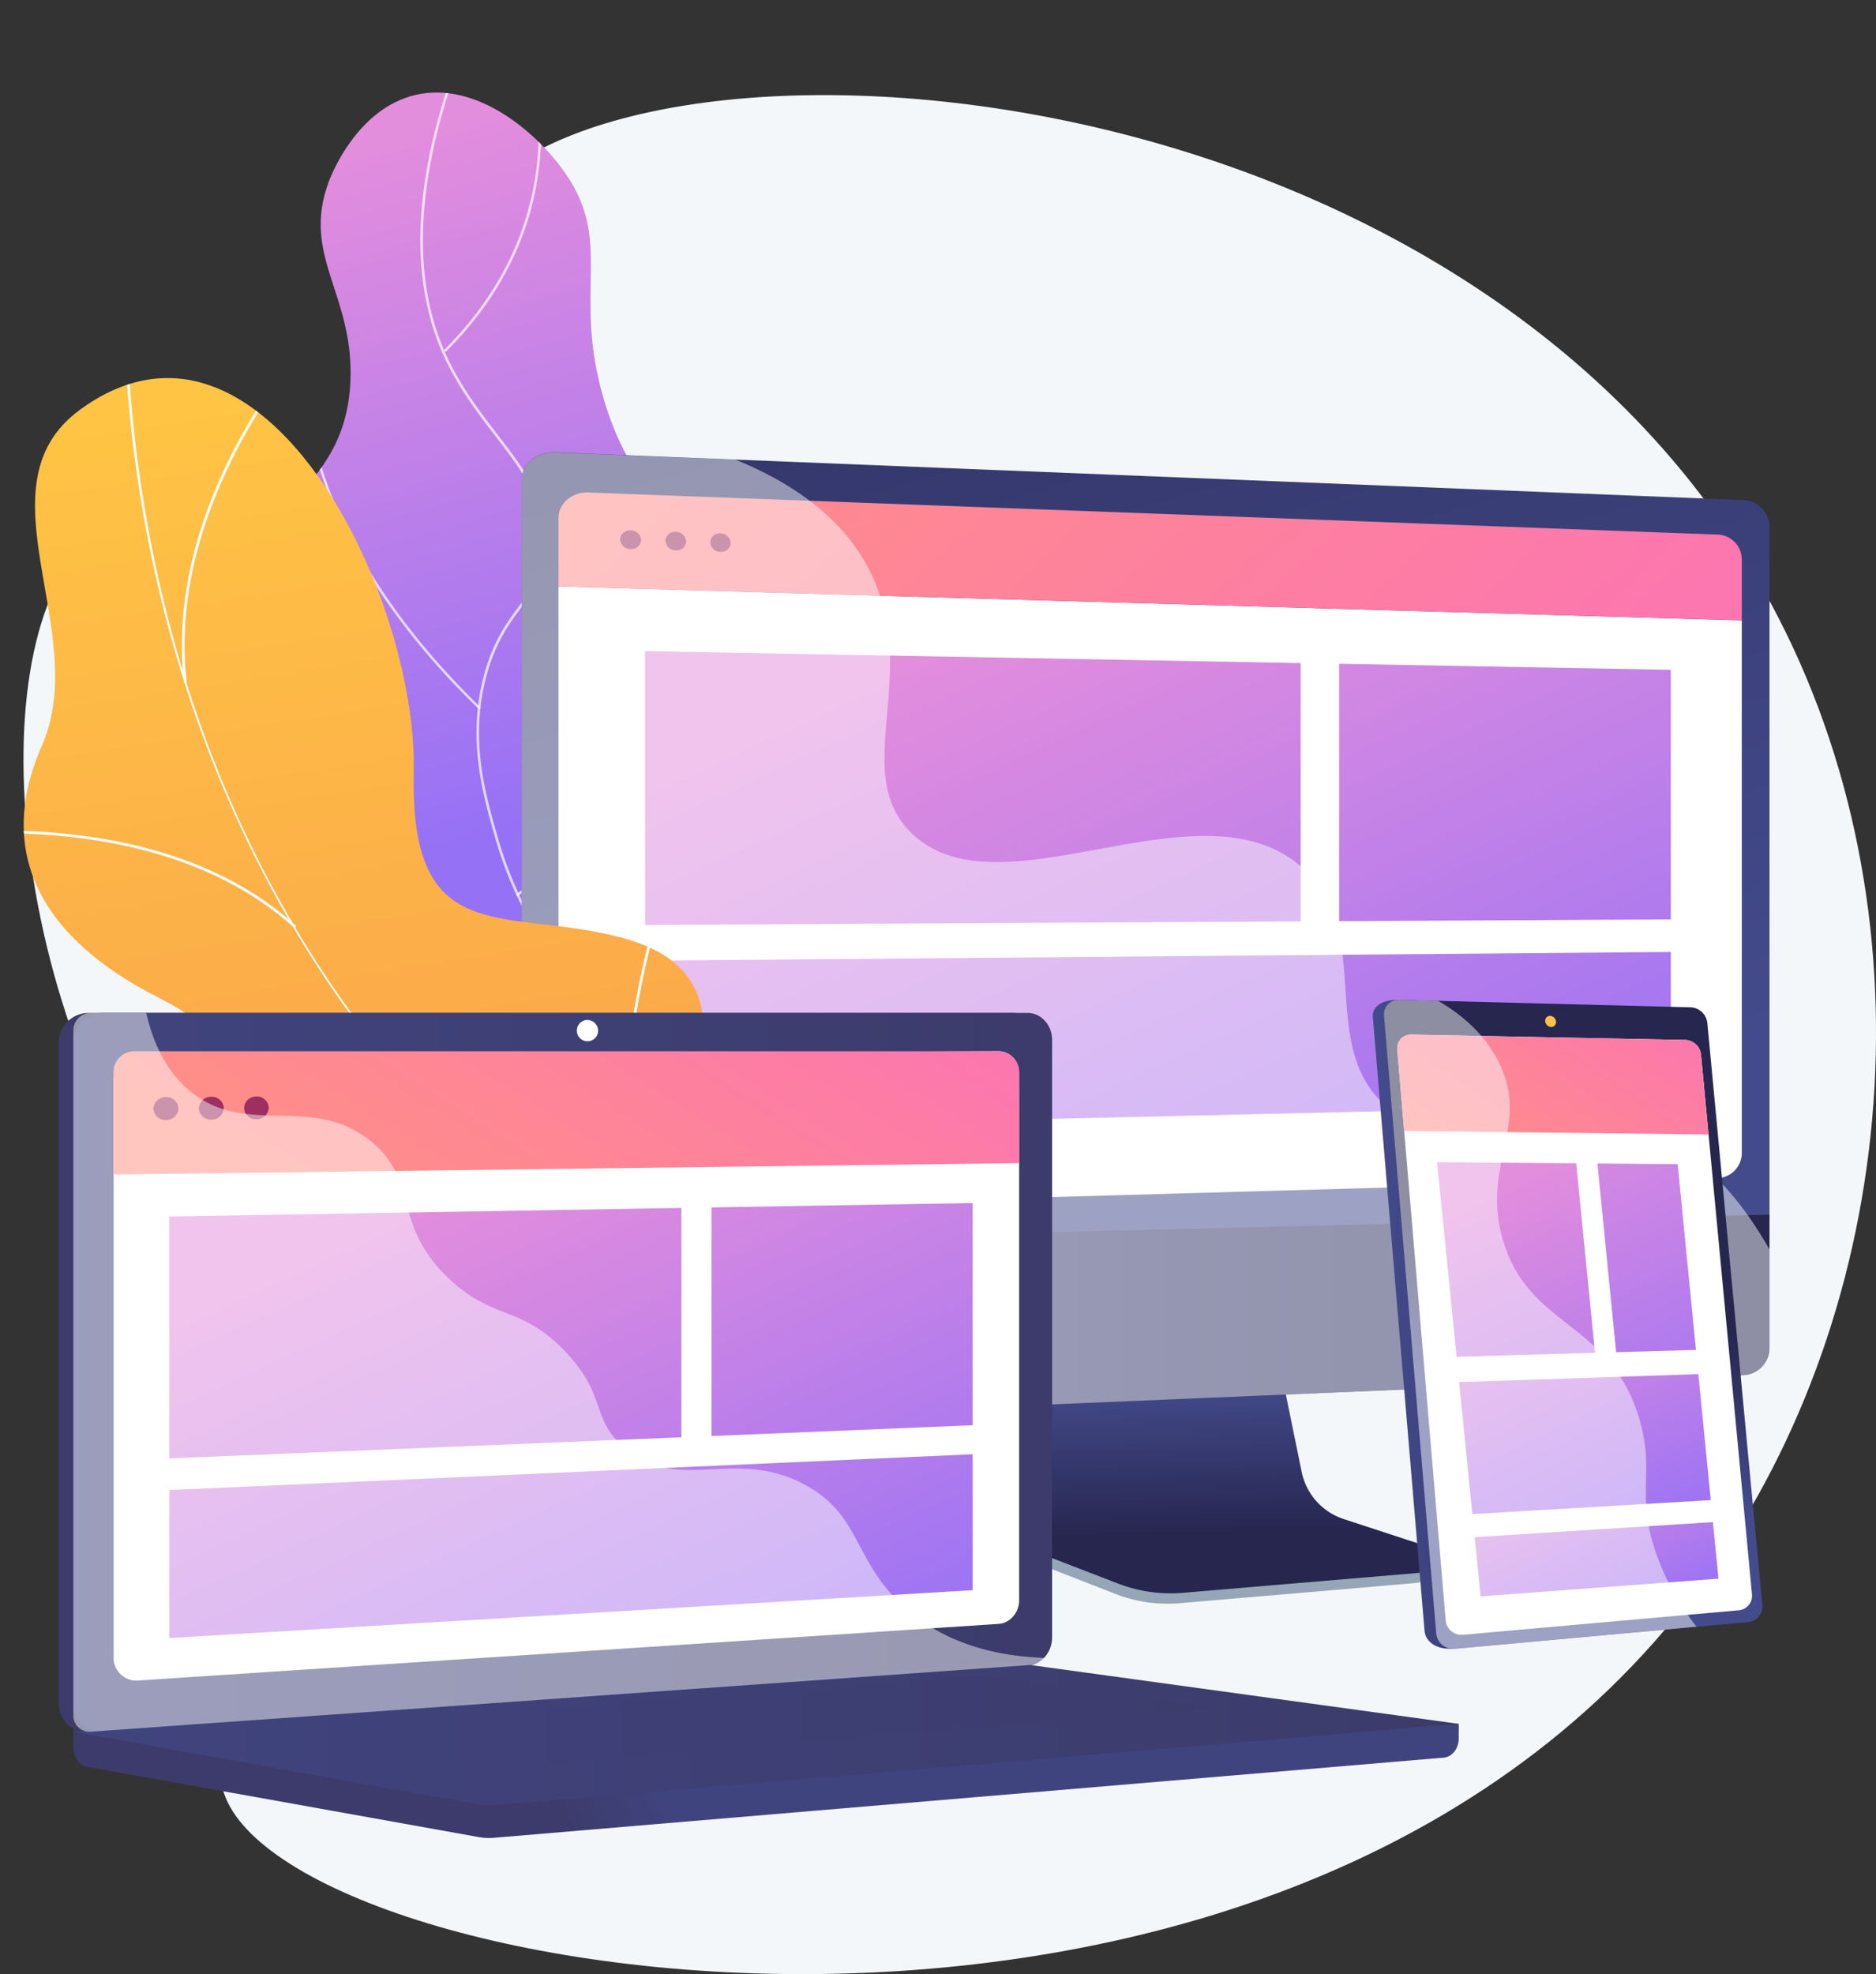<svg xmlns="http://www.w3.org/2000/svg" xmlns:xlink="http://www.w3.org/1999/xlink" viewBox="0 0 827.77 870.86"><rect x="0" y="0" width="827.77" height="870.86" fill="#333333" stroke="none"/><defs><linearGradient id="linear-gradient" x1="121.22" y1="32.37" x2="205.97" y2="330.47" gradientUnits="userSpaceOnUse"><stop offset="0" stop-color="#e38ddd"/><stop offset="1" stop-color="#9571f6"/></linearGradient><linearGradient id="linear-gradient-2" x1="131.54" y1="129.73" x2="282.65" y2="1095.78" gradientUnits="userSpaceOnUse"><stop offset="0" stop-color="#ffc444"/><stop offset="1" stop-color="#f36f56"/></linearGradient><linearGradient id="linear-gradient-4" x1="519.24" y1="568.5" x2="521.03" y2="635.59" gradientUnits="userSpaceOnUse"><stop offset="0" stop-color="#444b8c"/><stop offset="1" stop-color="#26264f"/></linearGradient><linearGradient id="linear-gradient-5" x1="533.85" y1="485.1" x2="336.71" y2="-206.99" xlink:href="#linear-gradient-4"/><linearGradient id="linear-gradient-6" x1="336.69" y1="37.54" x2="695.96" y2="423.26" gradientUnits="userSpaceOnUse"><stop offset="0" stop-color="#ff9085"/><stop offset="1" stop-color="#fb6fbb"/></linearGradient><linearGradient id="linear-gradient-7" x1="219.85" y1="541.49" x2="770.42" y2="541.49" xlink:href="#linear-gradient-4"/><linearGradient id="linear-gradient-8" x1="401.59" y1="290.24" x2="558.94" y2="631.31" xlink:href="#linear-gradient"/><linearGradient id="linear-gradient-9" x1="601.06" y1="214.37" x2="746.11" y2="528.78" xlink:href="#linear-gradient"/><linearGradient id="linear-gradient-10" x1="427.7" y1="278.38" x2="578.32" y2="604.86" xlink:href="#linear-gradient"/><linearGradient id="linear-gradient-12" x1="280.24" y1="743.13" x2="237.3" y2="761.16" gradientUnits="userSpaceOnUse"><stop offset="0" stop-color="#40447e"/><stop offset="1" stop-color="#3c3b6b"/></linearGradient><linearGradient id="linear-gradient-13" x1="222.9" y1="553.87" x2="176.3" y2="573.44" xlink:href="#linear-gradient-12"/><linearGradient id="linear-gradient-14" x1="22.04" y1="564.47" x2="453.91" y2="564.47" xlink:href="#linear-gradient-12"/><linearGradient id="linear-gradient-15" x1="22.04" y1="724.17" x2="633.32" y2="724.17" xlink:href="#linear-gradient-12"/><linearGradient id="linear-gradient-16" x1="92.34" y1="760" x2="540.22" y2="760" xlink:href="#linear-gradient-12"/><linearGradient id="linear-gradient-17" x1="189.53" y1="529.7" x2="340.07" y2="292.34" xlink:href="#linear-gradient-6"/><linearGradient id="linear-gradient-18" x1="165.54" y1="540.17" x2="291.11" y2="812.36" xlink:href="#linear-gradient"/><linearGradient id="linear-gradient-19" x1="319.41" y1="469.05" x2="439.5" y2="729.36" xlink:href="#linear-gradient"/><linearGradient id="linear-gradient-20" x1="188.37" y1="544.27" x2="303.27" y2="793.34" xlink:href="#linear-gradient"/><linearGradient id="linear-gradient-21" x1="806.13" y1="531.95" x2="981.82" y2="531.95" gradientTransform="rotate(2.13 431.33 -5266.454)" xlink:href="#linear-gradient-4"/><linearGradient id="linear-gradient-22" x1="881.66" y1="572.97" x2="905.42" y2="507.03" gradientTransform="rotate(2.13 431.33 -5266.454)" xlink:href="#linear-gradient-4"/><linearGradient id="linear-gradient-23" x1="640.81" y1="489.04" x2="727.72" y2="362.95" xlink:href="#linear-gradient-6"/><linearGradient id="linear-gradient-24" x1="888.25" y1="387.08" x2="744.08" y2="777.55" gradientTransform="rotate(2.13 431.33 -5266.454)" xlink:href="#linear-gradient-2"/><linearGradient id="linear-gradient-25" x1="69.29" y1="518.16" x2="139.59" y2="670.54" gradientTransform="matrix(1 0 .1 .99 534.63 13.91)" xlink:href="#linear-gradient"/><linearGradient id="linear-gradient-26" x1="104.69" y1="469.09" x2="184.35" y2="641.76" gradientTransform="matrix(1 0 .1 .99 534.63 13.91)" xlink:href="#linear-gradient"/><linearGradient id="linear-gradient-27" x1="73.04" y1="559.12" x2="129" y2="680.44" gradientTransform="matrix(1 0 .1 .99 534.63 13.91)" xlink:href="#linear-gradient"/><linearGradient id="linear-gradient-28" x1="83.62" y1="632.95" x2="120.8" y2="713.54" gradientTransform="matrix(1 0 .1 .99 534.63 13.91)" xlink:href="#linear-gradient"/><clipPath id="clip-path" transform="translate(10.36 40.84)"><path class="cls-1" d="M132.18 535.83c-25.82-19.87-28.54-69.25-20.67-102 9.2-38.22 29.14-38.42 34-68.7 9-56.38-56.45-78.82-51.88-136.39 3.74-47.07 48.9-49.94 50.66-102.25 1.28-37.75-21.62-54.4-9.69-86.89C135.61 36.83 147 7 173.14 1c26.34-6 52.22 15.72 64.75 32.88 23.16 31.73 4.18 52.57 17.84 100.25 18.59 64.92 64.77 64.72 68.58 115.35 3.15 41.82-27.62 51.6-23.21 97.89 4.1 43 32.11 50.17 32.1 79.35-.04 67.13-148.38 149.64-201.02 109.11z"/></clipPath><clipPath id="clip-path-2" transform="translate(10.36 40.84)"><path class="cls-2" d="M294.4 608.45c5.54-1 16.72-8 18.89-11 14.39-20.16 43.79-56.17 41-82.21-.47-4.45-20.59-7.67-23.58-11.63-12.33-5.17-16.93-6.19-26.24-16.86-27.5-31.51 28.9-95.66-41-114.06-51.22-13.47-93.06 5.9-91.26-72.74S105.25 81.35 25 139.86c-46 33.58 5.26 98-16.9 148.3-21.05 47.84.53 85.34 51.47 111.08s25.41 48.52 13 93.59C57.76 547 140.24 552.61 178.54 552c30.84-.54 109.73 19 115.86 56.45z"/></clipPath><style>.cls-1{fill:url(#linear-gradient)}.cls-2{fill:url(#linear-gradient-2)}.cls-10,.cls-6{fill:#fff}.cls-6{opacity:.7}.cls-17,.cls-6{mix-blend-mode:soft-light}.cls-12{fill:#9d3060}.cls-17{opacity:.48}.cls-19{fill:#fcfdfe}</style></defs><g style="isolation:isolate"><g id="Слой_2" data-name="Слой 2"><g id="Metaphor_illustration" data-name="Metaphor illustration"><path d="M196.5 50.94c-27.45 40 4.74 104.9-36 135-39.65 29.29-88.37-18.73-125.74 6.49C-20.68 229.84-10.55 401 70.5 507.4c24.38 32 44.74 44.43 53.76 80.61 19.37 77.68-48.7 123.89-35.75 162.31 29.17 86.5 477.77 159.09 657.77-100.89 84.06-121.43 96.64-296.75 21.53-429.92C632.09-21.12 258.1-38.86 196.5 50.94z" transform="translate(10.36 40.84)" fill="#f4f7fa"/><path class="cls-1" d="M132.18 535.83c-25.82-19.87-28.54-69.25-20.67-102 9.2-38.22 29.14-38.42 34-68.7 9-56.38-56.45-78.82-51.88-136.39 3.74-47.07 48.9-49.94 50.66-102.25 1.28-37.75-21.62-54.4-9.69-86.89C135.61 36.83 147 7 173.14 1c26.34-6 52.22 15.72 64.75 32.88 23.16 31.73 4.18 52.57 17.84 100.25 18.59 64.92 64.77 64.72 68.58 115.35 3.15 41.82-27.62 51.6-23.21 97.89 4.1 43 32.11 50.17 32.1 79.35-.04 67.13-148.38 149.64-201.02 109.11z" transform="translate(10.36 40.84)"/><g clip-path="url(#clip-path)"><path class="cls-6" d="M169.25 568.54a.56.56 0 01-.26-1 192.15 192.15 0 0063.69-54.21c16-21.26 32.53-43.25 32.44-71.36-.07-21.25-9.56-33.1-21.57-48.1C231.84 379.2 217.27 361 207.9 328c-5.35-18.85-12-42.32-5-69.93 4.11-16.09 10.81-25 16.73-32.82 6.18-8.19 11.07-14.67 10.65-26.53-.69-19.38-10.6-32.28-22.08-47.21-7.09-9.23-14.43-18.78-20.72-31.09-17.73-34.66-16.39-80.17 4-135.27a.57.57 0 01.72-.33.56.56 0 01.33.72c-20.25 54.8-21.6 100-4 134.37 6.25 12.22 13.55 21.73 20.62 30.92 11.59 15.08 21.6 28.11 22.3 47.85.44 12.26-4.8 19.2-10.87 27.25-5.85 7.76-12.48 16.55-16.54 32.42-7 27.32-.36 50.62 5 69.35 9.31 32.8 23.8 50.9 35.45 65.44 12.14 15.17 21.74 27.15 21.81 48.8.09 28.49-16.56 50.62-32.67 72a193.1 193.1 0 01-64 54.52.54.54 0 01-.38.08z" transform="translate(10.36 40.84)"/><path class="cls-6" d="M201.07 271.92a.54.54 0 01-.39-.16c-41-39.78-59.51-75.92-67.84-99.23-9-25.3-8.34-41.42-8.34-41.58a.56.56 0 01.59-.53.55.55 0 01.53.58c0 .16-.68 16.12 8.3 41.23 8.3 23.18 26.74 59.13 67.54 98.73a.56.56 0 01-.39 1zM218 354.46a.55.55 0 01-.45-.22.57.57 0 01.11-.78c54.87-41.17 70.76-88.94 74.42-121.77 4-35.55-5.14-61.69-5.23-61.95a.56.56 0 01.34-.71.56.56 0 01.72.34c.09.26 9.28 26.64 5.28 62.45-3.69 33-19.67 81.12-74.85 122.53a.53.53 0 01-.34.11zm33.1 136.59a.57.57 0 01-.18 0c-62-21-93.41-55.88-108.82-81.43-16.7-27.7-18.75-50.77-18.77-51a.56.56 0 111.11-.09c0 .23 2.06 23.08 18.66 50.57 15.31 25.37 46.51 60 108.18 80.89a.56.56 0 01-.18 1.09zm-64.91-376.78a.57.57 0 01-.4-.16.57.57 0 010-.79c36.88-36.82 42.83-76.55 41.33-103.4C225.49-19.18 215-39.82 214.91-40a.57.57 0 01.24-.76.57.57 0 01.76.25c.1.2 10.68 21.05 12.32 50.38 1.52 27.08-4.48 67.15-41.65 104.26a.53.53 0 01-.39.14z" transform="translate(10.36 40.84)"/></g><path d="M581.31 633.39a27.93 27.93 0 01-18.51-21l-13.75-68.09-117.69 4.18-14.49 70.92c-2 9.93 6.09 19.9 15.45 23.56l49.24 19.26a64 64 0 0028.78 4.18l104.06-8.91a6.46 6.46 0 005.84-5.72c.35-3.06 2.48-6.51-.42-7.47z" transform="translate(10.36 40.84)" fill="#97a6b7"/><path d="M582.48 629.25A27.69 27.69 0 01564 608.5l-13.75-67.24-114.82 4.13L421 615.44a20.51 20.51 0 0012.68 23.26l49.19 19a64.56 64.56 0 0028.76 4.12l104-8.79a6.42 6.42 0 001.37-12.47z" transform="translate(10.36 40.84)" fill="url(#linear-gradient-4)"/><path d="M770.42 496.94V191.62a12 12 0 00-11.49-11.85l-524.54-21.08c-8-.33-14.54 5.19-14.54 12.25v337.43z" transform="translate(10.36 40.84)" fill="url(#linear-gradient-5)"/><path class="cls-10" d="M236.08 217.9v263.58c0 6.58 6.08 11.79 13.49 11.58L747.4 478.9a11.14 11.14 0 0010.79-11V232.84z" transform="translate(10.36 40.84)"/><path d="M758.19 232.84v-27A11 11 0 00747.62 195L249.3 176.43c-7.26-.27-13.22 4.78-13.22 11.22v30.25z" transform="translate(10.36 40.84)" fill="url(#linear-gradient-6)"/><path class="cls-12" d="M272.51 197.38a4.22 4.22 0 01-4.62 4 4.57 4.57 0 01-4.63-4.26 4.23 4.23 0 014.63-4 4.58 4.58 0 014.62 4.26zm19.88.62a4.18 4.18 0 01-4.56 3.94 4.53 4.53 0 01-4.57-4.24 4.19 4.19 0 014.57-3.93 4.52 4.52 0 014.56 4.23zm19.66.68a4.14 4.14 0 01-4.51 3.91 4.48 4.48 0 01-4.52-4.21 4.15 4.15 0 014.52-3.91 4.49 4.49 0 014.51 4.21z" transform="translate(10.36 40.84)"/><path d="M219.85 508.37v67.39c0 7.06 6.55 12.56 14.54 12.23l524.54-22.18a12.07 12.07 0 0011.49-11.87V495z" transform="translate(10.36 40.84)" fill="url(#linear-gradient-7)"/><path fill="url(#linear-gradient-8)" d="M573.91 406.46l-289.25 1.57V287.25l289.25 5.27v113.94z"/><path fill="url(#linear-gradient-9)" d="M737.24 405.58l-146.36.79V292.82l146.36 2.67v110.09z"/><path fill="url(#linear-gradient-10)" d="M737.24 487.3l-452.58 10.38V423.8l452.58-3.85v67.35z"/><g class="cls-17"><path class="cls-10" d="M713.6 457.52c-43.08-14.55-78.72 15.13-109.69-8.24-34.91-26.35-6.69-77-39-106.78-44.86-41.43-134.55 22.81-173.5-16.24-26.79-26.85 4.81-69.83-17.87-115-11.53-23-33.14-38.66-59.37-49.32l-79.79-3.2c-8-.33-14.54 5.19-14.54 12.25v404.77c0 7.06 6.55 12.56 14.54 12.23l524.54-22.18a12.07 12.07 0 0011.49-11.87v-43.57c-18.47-32.66-38.86-46.79-56.81-52.85z" transform="translate(10.36 40.84)"/></g><path class="cls-2" d="M294.4 608.45c5.54-1 16.72-8 18.89-11 14.39-20.16 43.79-56.17 41-82.21-.47-4.45-20.59-7.67-23.58-11.63-12.33-5.17-16.93-6.19-26.24-16.86-27.5-31.51 28.9-95.66-41-114.06-51.22-13.47-93.06 5.9-91.26-72.74S105.25 81.35 25 139.86c-46 33.58 5.26 98-16.9 148.3-21.05 47.84.53 85.34 51.47 111.08s25.41 48.52 13 93.59C57.76 547 140.24 552.61 178.54 552c30.84-.54 109.73 19 115.86 56.45z" transform="translate(10.36 40.84)"/><g clip-path="url(#clip-path-2)"><path class="cls-19" d="M333.22 558.61l.47-1.1C164.53 484.55 57 319.14 46 115l-1.19.06C50 211.83 78.08 303.33 126 379.7c50.33 80.3 122 142.15 207.22 178.91z" transform="translate(10.36 40.84)"/><path class="cls-19" d="M63.86 514.62c47.1-17.91 127.07-22 178.27-9.21l.29-1.17c-51.4-12.87-131.69-8.72-179 9.26zm236.31 29.29l.76-.93c-21.19-17.42-32.77-44.89-34.4-81.64-1.19-26.95 2.89-58.17 12.13-92.79l-1.16-.31c-9.27 34.74-13.36 66.08-12.16 93.15 1.66 37.11 13.36 64.87 34.83 82.52zM119.6 368.59l.8-.88c-38.26-34.89-92.22-42.2-130.76-42.19v1.2C28 326.7 81.62 334 119.6 368.59zM70.88 260.52l1.19-.14c-6.91-57.93 24.17-110.7 43.3-137l-1-.7c-19.2 26.44-50.44 79.51-43.49 137.84z" transform="translate(10.36 40.84)"/></g><path d="M633.32 719.63L22 714.31v15.75c0 4.27 2.67 7.91 6.28 8.56l172.85 31a24.31 24.31 0 006.2.29l419.3-35.37c3.75-.32 6.65-4 6.65-8.35z" transform="translate(10.36 40.84)" fill="url(#linear-gradient-12)"/><path d="M436.54 694.09L28.77 722.91a12.14 12.14 0 01-13.23-12.24V419.16A13.21 13.21 0 0128.77 406h407.77c6 0 10.87 5.33 10.87 11.91v263.51c0 6.58-4.86 12.25-10.87 12.67z" transform="translate(10.36 40.84)" fill="url(#linear-gradient-13)"/><path d="M443 694.09L35.27 722.91A12.14 12.14 0 0122 710.67V419.16A13.21 13.21 0 0135.27 406H443c6 0 10.87 5.33 10.87 11.91v263.51c.04 6.58-4.82 12.25-10.87 12.67z" transform="translate(10.36 40.84)" fill="url(#linear-gradient-14)"/><path class="cls-10" d="M430.34 675.52l-379.8 25a10 10 0 01-10.76-10V435.29a10.81 10.81 0 0110.76-10.8l379.8-1.58c5 0 9 4.35 9 9.76v232.46c-.03 5.41-4.04 10.06-9 10.39zM253.56 414a4.7 4.7 0 11-4.69-4.9 4.82 4.82 0 014.69 4.9z" transform="translate(10.36 40.84)"/><path d="M432.87 692.79L22 723.12l179.13 32.15a24.31 24.31 0 006.2.29l426-35.93L439.4 693a31.69 31.69 0 00-6.53-.21z" transform="translate(10.36 40.84)" fill="url(#linear-gradient-15)"/><path style="mix-blend-mode:multiply" opacity=".3" fill="url(#linear-gradient-16)" d="M92.34 764.72l342.03-25.63 105.85 14.42-339.08 27.4-108.8-16.19z"/><path d="M439.35 472.26l-399.62 5v-45.18a9.17 9.17 0 019.17-9.17h381.29a9.17 9.17 0 019.16 9.17z" transform="translate(10.36 40.84)" fill="url(#linear-gradient-17)"/><path fill="url(#linear-gradient-18)" d="M300.63 634.04l-225.94 9.34V536.65l225.94-3.79v101.18z"/><path fill="url(#linear-gradient-19)" d="M429.18 628.73l-115.23 4.76V532.64l115.23-1.93v98.02z"/><path fill="url(#linear-gradient-20)" d="M429.18 701.49L74.69 722.6v-65.29l354.49-15.78v59.96z"/><path class="cls-12" d="M68.38 448.14a5.35 5.35 0 01-5.53 5.09 5.26 5.26 0 01-5.54-5 5.34 5.34 0 015.54-5.09 5.27 5.27 0 015.53 5zm20.01-.14a5.32 5.32 0 01-5.48 5.06 5.23 5.23 0 01-5.5-5 5.32 5.32 0 015.5-5.07 5.25 5.25 0 015.48 5.01zm19.82-.09a5.28 5.28 0 01-5.44 5 5.2 5.2 0 01-5.44-5 5.28 5.28 0 015.44-5.05 5.21 5.21 0 015.44 5.05z" transform="translate(10.36 40.84)"/><path d="M344.79 614.14c-31.43-16.91-56.15 4.52-80-16.62-14.46-12.82-7.36-22.38-25.16-41.54-19.71-21.22-32.54-14.09-52.35-33.19-25-24.14-12.52-42.93-34.09-60.27-26.17-21-54.4-1.56-79.31-21.73-10.75-8.7-16.64-21.35-19.72-34.8H29.78a7.74 7.74 0 00-7.78 7.73V715.9a7.11 7.11 0 007.74 7.18l415.59-29.5a6.71 6.71 0 005-3.06c-30.43-1.11-49.12-11.31-61.06-21.85C365.94 648 370 627.7 344.79 614.14z" transform="translate(10.36 40.84)" style="mix-blend-mode:soft-light" opacity=".48" fill="#fff"/><path d="M737.4 410.93L761.46 666a6.85 6.85 0 01-5.91 7.66l-125.27 12.8c-7.66.41-11.72-3.7-12.07-7.83l-22.84-270.9c-.33-4 3.47-7.54 11-7.48L730.24 404a7.75 7.75 0 017.16 6.93z" transform="translate(10.36 40.84)" fill="url(#linear-gradient-21)"/><path d="M743 410.55L767.23 667a6.88 6.88 0 01-5.92 7.7l-129.86 11.82a7.48 7.48 0 01-8-6.88l-23-272.33a6.42 6.42 0 016.71-7.07l128.69 3.29a7.79 7.79 0 017.15 7.02z" transform="translate(10.36 40.84)" fill="url(#linear-gradient-22)"/><path class="cls-10" d="M740.21 424.45l22.46 237.87a6.43 6.43 0 01-5.55 7.18L635 680.35a7 7 0 01-7.47-6.41l-21.35-251.73a6 6 0 016.24-6.64l121.06 2.35a7.24 7.24 0 016.73 6.53z" transform="translate(10.36 40.84)"/><path d="M740.21 424.45a7.24 7.24 0 00-6.73-6.53l-121.06-2.35a6 6 0 00-6.24 6.64l3 35.85 134.31 1.57z" transform="translate(10.36 40.84)" fill="url(#linear-gradient-23)"/><path d="M676.23 409.81a2.11 2.11 0 01-2.17 2.38 2.77 2.77 0 01-2.61-2.49 2.11 2.11 0 012.17-2.38 2.77 2.77 0 012.61 2.49z" transform="translate(10.36 40.84)" fill="url(#linear-gradient-24)"/><path fill="url(#linear-gradient-25)" d="M703.78 596.78l-61.07 1.75-8.62-85.84 61.4.5 8.29 83.59z"/><path fill="url(#linear-gradient-26)" d="M748.33 595.51l-35.23 1-8.25-83.24 35.41.29 8.07 81.95z"/><path fill="url(#linear-gradient-27)" d="M754.86 661.76l-105.19 6.17-5.84-58.21 105.55-3.53 5.48 55.57z"/><path fill="url(#linear-gradient-28)" d="M758.27 696.42l-104.96 7.81-2.62-26.13 105.12-6.63 2.46 24.95z"/><g class="cls-17"><path class="cls-10" d="M713.1 585.52c-12.67-43.76-49.36-40.21-60.5-80-9.15-32.7 11.72-49-1-76.5-6-12.95-16.48-22-27.38-28.34l-17.15-.44a6.42 6.42 0 00-6.71 7.07l23 272.33a7.48 7.48 0 008 6.88l106.87-9.76A111.94 111.94 0 01720.6 645c-9.53-26.74-.49-35.3-7.5-59.48z" transform="translate(10.36 40.84)"/></g></g></g></g></svg>